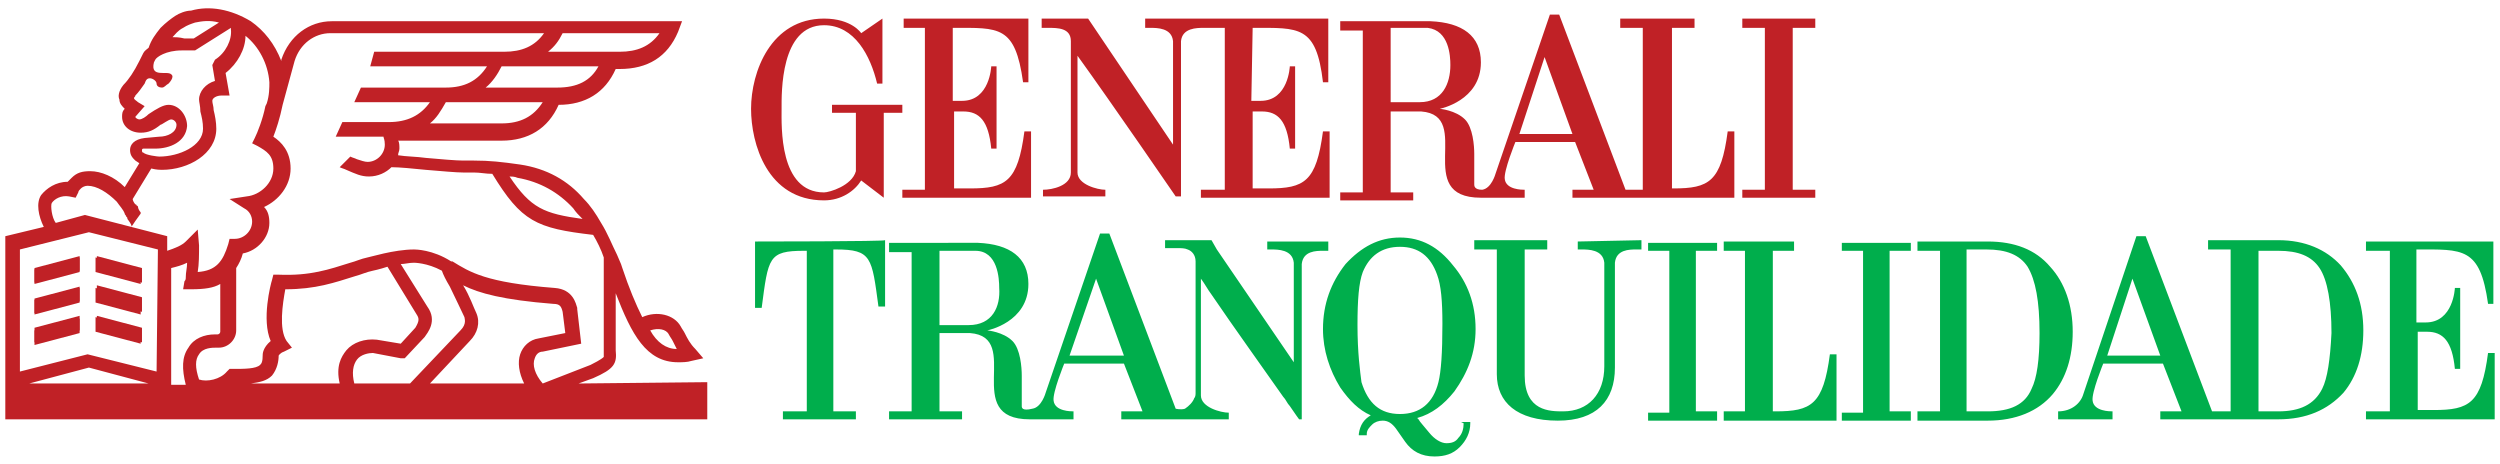 <?xml version="1.0" encoding="utf-8"?>
<!-- Generator: Adobe Illustrator 25.2.0, SVG Export Plug-In . SVG Version: 6.00 Build 0)  -->
<svg version="1.1" id="Layer_1" xmlns="http://www.w3.org/2000/svg" xmlns:xlink="http://www.w3.org/1999/xlink" x="0px" y="0px"
	 viewBox="0 0 188.4 35" style="enable-background:new 0 0 188.4 35;" xml:space="preserve">
<style type="text/css">
	.st0{fill:#C02126;}
	.st1{fill:#00AE4C;}
</style>
<path class="st0" d="M10.6,20.3l-3.4-0.9v1.1l3.4,0.9V20.3z M2.6,21.4l3.4-0.9v-1.1l-3.4,0.9L2.6,21.4z M2.6,23.7l3.4-0.9v-1.1
	l-3.4,0.9L2.6,23.7z M10.6,22.6l-3.4-0.9v1.1l3.4,0.9V22.6z M10.6,24.8l-3.4-0.9v1.1l3.4,0.9V24.8z M2.6,26l3.4-0.9v-1.1l-3.4,0.9
	L2.6,26z"/>
<path class="st0" d="M40.3,27c0.1-0.3,0.3-0.5,0.6-0.5l2.9-0.6l-0.3-2.6l0-0.1c-0.1-0.3-0.3-1.4-1.7-1.5c-5.2-0.4-6.4-1.2-7.7-2v0h0
	l-0.1,0c-1.4-0.9-2.7-0.9-2.8-0.9c-1.5,0-3.4,0.6-3.5,0.6c-0.5,0.1-0.9,0.3-1.3,0.4c-1.6,0.5-3,1-5.4,0.9l-0.4,0l-0.1,0.4
	c-0.1,0.3-0.8,3-0.1,4.6c-0.6,0.5-0.6,1-0.6,1c0,0.6-0.1,0.7-0.2,0.8c-0.3,0.3-1.2,0.3-2,0.3h-0.3l-0.2,0.2
	c-0.5,0.6-1.5,0.8-2.1,0.6c-0.3-0.9-0.3-1.5,0-1.9c0.3-0.5,1-0.5,1.3-0.5h0.2c0.7,0,1.3-0.6,1.3-1.3v-4.7c0.2-0.3,0.4-0.7,0.5-1.1
	c1.1-0.2,2-1.2,2-2.3c0-0.5-0.1-0.9-0.4-1.2c1.1-0.5,2-1.6,2-2.9s-0.7-2-1.3-2.4c0.2-0.5,0.5-1.4,0.7-2.4l0.9-3.3
	c0.4-1.3,1.5-2.1,2.7-2.1h16.1c-0.7,1-1.7,1.4-3,1.4h-9.8L27.9,5h8.8c-0.7,1.1-1.7,1.6-3.1,1.6h-6.4l-0.5,1.1h5.7
	c-0.7,1-1.7,1.5-3.1,1.5h-3.5l-0.5,1.1h3.6c0,0.1,0.1,0.2,0.1,0.6c0,0.7-0.6,1.3-1.3,1.3c-0.2,0-0.5-0.1-0.8-0.2
	c-0.2-0.1-0.3-0.1-0.5-0.2l-0.8,0.8c0.2,0.1,0.3,0.1,0.5,0.2c0.7,0.3,1.1,0.5,1.7,0.5c0.7,0,1.3-0.3,1.7-0.7c0.6,0,1.6,0.1,2.6,0.2
	c1.2,0.1,2.3,0.2,2.8,0.2c0.3,0,0.5,0,0.8,0c0.5,0,0.9,0.1,1.4,0.1c2.2,3.6,3.3,4.1,7.6,4.6c0.3,0.5,0.6,1.1,0.8,1.7v7
	c0,0.3,0,0.4,0,0.5c-0.2,0.2-0.8,0.5-1,0.6l-3.6,1.4C40.3,28.2,40.1,27.5,40.3,27 M39.5,28.9h-7.1l3-3.2c0.6-0.6,0.8-1.4,0.5-2.1
	c-0.2-0.4-0.5-1.3-1-2.1c1.2,0.6,3,1.1,6.8,1.4c0.5,0,0.6,0.2,0.7,0.6l0.2,1.6l-2,0.4c-0.7,0.1-1.2,0.6-1.4,1.2
	C39,27.3,39.1,28.1,39.5,28.9 M26.7,28.9c-0.2-0.8-0.1-1.4,0.2-1.8c0.3-0.4,0.9-0.5,1.2-0.5l2.1,0.4l0,0h0.3l1.5-1.6l0,0
	c0.2-0.3,1-1.2,0.2-2.3l-2-3.2c0.3,0,0.6-0.1,1-0.1h0c0,0,1,0,2.1,0.6c0.1,0.3,0.3,0.7,0.6,1.2c0.4,0.8,0.9,1.9,1.1,2.3
	c0,0.1,0.2,0.5-0.3,1l-3.8,4C30.9,28.9,26.7,28.9,26.7,28.9z M26.1,26.4c-0.4,0.5-0.8,1.2-0.5,2.5h-6.7c0.7-0.1,1.2-0.2,1.6-0.6
	c0.4-0.5,0.5-1.1,0.5-1.5c0,0,0.1-0.2,0.4-0.3l0.6-0.3l-0.4-0.5c-0.6-0.9-0.3-2.8-0.1-3.9h0c2.3,0,3.7-0.5,5.3-1
	c0.4-0.1,0.8-0.3,1.3-0.4h0c0,0,0.5-0.1,1.1-0.3l2.2,3.6l0,0c0.2,0.3,0.2,0.5-0.1,1l-1.1,1.2l-1.8-0.3h0
	C27.5,25.5,26.6,25.8,26.1,26.4 M14.2,26.2c-0.5,0.7-0.5,1.6-0.2,2.8h-1.1v-8.8c0.4-0.1,0.8-0.2,1.2-0.4c0,0.4-0.1,0.7-0.1,1.1
	c0,0.1,0,0.2-0.1,0.3l-0.1,0.6h0.6c1,0,1.7-0.1,2.2-0.4V25c0,0.1-0.1,0.2-0.2,0.2h-0.2C15.4,25.2,14.6,25.5,14.2,26.2 M11.8,28
	l-5.2-1.3L1.5,28v-9.2l5.2-1.3l5.2,1.3L11.8,28L11.8,28z M2.2,28.9l4.5-1.2l4.5,1.2H2.2z M3.9,15.3c0.2-0.3,0.7-0.6,1.3-0.5l0.5,0.1
	l0.2-0.4c0-0.1,0.1-0.2,0.2-0.3C6.2,14.1,6.4,14,6.6,14c0.7,0,1.5,0.5,2.2,1.2c0.2,0.3,0.5,0.6,0.6,0.9c0,0.1,0.1,0.1,0.1,0.2
	c0.1,0.1,0.1,0.1,0.1,0.2c0,0,0.4,0.5,0.3,0.6c0.2-0.3,0.4-0.6,0.7-1c0,0,0,0,0-0.1c-0.1-0.1-0.2-0.3-0.2-0.4c0,0,0-0.1-0.1-0.1v0
	c0,0,0-0.1-0.1-0.1c-0.1-0.1-0.2-0.3-0.2-0.4l1.4-2.3c0.4,0.1,0.7,0.1,0.8,0.1h0c2,0,4.1-1.2,4.1-3.1v0c0-0.5-0.1-1-0.2-1.4
	c0-0.3-0.1-0.5-0.1-0.7c0-0.2,0.3-0.4,0.7-0.4h0.6l-0.3-1.7c0.9-0.7,1.5-1.8,1.5-2.8c1,0.8,1.7,2.1,1.8,3.5c0,0.4,0,1-0.2,1.6
	l-0.1,0.2h0c-0.2,1-0.6,2-0.8,2.4l-0.2,0.4l0.4,0.2c0.7,0.4,1.2,0.7,1.2,1.7c0,1.1-1,2-2,2.1l-1.3,0.2l1.1,0.7
	c0.4,0.2,0.6,0.6,0.6,1c0,0.7-0.6,1.3-1.3,1.3h-0.4l-0.1,0.4c-0.4,1.3-0.9,2-2.3,2.1c0.1-0.6,0.1-1.3,0.1-2l-0.1-1.2l-0.9,0.9
	c-0.3,0.3-0.8,0.5-1.4,0.7v-1.1l-6.2-1.6l-2.2,0.6C3.9,16.4,3.8,15.5,3.9,15.3 M10.7,11.3c0-0.1,0.1-0.1,0.1-0.1l0.9,0
	c1.1,0,2.3-0.5,2.4-1.7c0-0.8-0.6-1.6-1.4-1.6c-0.4,0-0.9,0.3-1.5,0.7C11,8.8,10.7,9,10.5,9c-0.1,0-0.3-0.1-0.3-0.2c0,0,0,0,0,0
	L10.9,8l-0.5-0.3c-0.1-0.1-0.3-0.2-0.3-0.3c0-0.1,0.1-0.1,0.1-0.2c0.2-0.2,0.5-0.6,0.7-0.9C11,6,11.1,5.9,11.3,5.9
	c0.2,0,0.5,0.2,0.5,0.4c0,0.2,0.2,0.3,0.4,0.3s0.3-0.2,0.5-0.3c0,0,0.5-0.5,0.2-0.7c-0.3-0.3-1.6,0.3-1.3-0.9l0.1-0.2
	c0.1-0.2,0.8-0.7,2-0.7c0.2,0,0.5,0,0.8,0l0.2,0l2.7-1.7c0,0.1,0,0.1,0,0.1v0c0.1,0.8-0.4,1.8-1.2,2.3L16,4.9l0.2,1.2
	C15.5,6.3,15,6.9,15,7.5c0,0.2,0.1,0.5,0.1,0.9c0.1,0.4,0.2,0.8,0.2,1.3c0,1.3-1.8,2.1-3.3,2.1h0c-0.1,0-1-0.1-1.2-0.3
	C10.7,11.5,10.7,11.4,10.7,11.3 M13,2.8c0.2-0.2,0.4-0.5,0.8-0.7c0.3-0.2,0.6-0.3,0.9-0.4c0.5-0.1,1.1-0.2,1.8,0l-1.9,1.2
	c-0.2,0-0.5,0-0.7,0C13.5,2.8,13.2,2.8,13,2.8C12.9,2.8,12.9,2.8,13,2.8 M42.4,2.5h7.3c-0.7,1-1.7,1.4-3,1.4h-5.4
	C41.8,3.5,42.1,3.1,42.4,2.5 M42,6.6h-5.4c0.5-0.4,0.9-1,1.2-1.6h7.3C44.5,6.1,43.5,6.6,42,6.6 M37.8,9.3h-5.4
	c0.5-0.4,0.8-0.9,1.2-1.6h7.3C40.2,8.8,39.2,9.3,37.8,9.3 M39,13.4c1.7,0.3,3.1,1.1,4.2,2.3c0.2,0.3,0.4,0.5,0.7,0.8
	c-2.9-0.4-3.9-0.8-5.5-3.2C38.5,13.3,38.8,13.3,39,13.4 M50.4,25.2c0.1,0.2,0.2,0.3,0.3,0.5c0.1,0.2,0.2,0.4,0.3,0.6
	c-0.8,0-1.5-0.5-2-1.4C49.6,24.7,50.2,24.8,50.4,25.2 M43.6,28.9l1.1-0.4l0,0c1.6-0.7,1.8-1.1,1.7-2.1v-4.3c1.2,3.1,2.3,5.2,4.7,5.2
	c0.3,0,0.7,0,1-0.1l0.9-0.2l-0.6-0.7c-0.4-0.4-0.6-0.8-0.8-1.2c-0.1-0.2-0.2-0.3-0.3-0.5c-0.5-0.9-1.8-1.2-2.9-0.7
	c-0.5-1-1-2.2-1.5-3.7l-0.1-0.3l-0.3-0.7v0h0c-0.4-0.8-0.7-1.6-1.2-2.4c-0.4-0.7-0.8-1.3-1.3-1.8c-1.2-1.4-2.8-2.3-4.8-2.6
	c-1.4-0.2-2.3-0.3-3.5-0.3c-0.2,0-0.5,0-0.8,0c-0.5,0-1.7-0.1-2.8-0.2c-0.7-0.1-1.5-0.1-2.1-0.2c0-0.2,0.1-0.3,0.1-0.5
	c0-0.2,0-0.5-0.1-0.6h7.8c2,0,3.5-0.9,4.3-2.7c2,0,3.5-0.9,4.3-2.7h0.3c2.1,0,3.6-0.9,4.4-2.8l0.3-0.8H25c-1.7,0-3.2,1.1-3.8,2.9
	l0,0.1c-0.5-1.3-1.3-2.3-2.3-3c-1.5-0.9-3.1-1.2-4.5-0.8C14,0.8,13.5,1,13.2,1.2c-0.3,0.2-0.7,0.5-1.1,0.9c-0.4,0.5-0.7,0.9-0.9,1.5
	c-0.1,0.1-0.3,0.2-0.4,0.4l-0.3,0.6l0,0C10.1,5.4,9.7,6,9.3,6.4C8.9,6.9,8.9,7.3,9,7.5C9,7.8,9.2,8,9.4,8.2l0,0
	C9.2,8.4,9.2,8.6,9.2,8.8c0,0.7,0.6,1.2,1.4,1.2c0.6,0,1-0.2,1.5-0.6C12.2,9.4,12.7,9,12.9,9c0.2,0,0.4,0.2,0.4,0.4
	c0,0.6-0.7,0.9-1.3,0.9l-1.1,0.1c-0.8,0.1-1.1,0.5-1.1,0.9s0.2,0.6,0.3,0.7l0.1,0.1l0.3,0.2l-1.1,1.8c-0.8-0.8-1.8-1.2-2.6-1.2
	c-0.6,0-1,0.1-1.4,0.5c-0.1,0.1-0.2,0.2-0.3,0.3h0c-0.9,0-1.6,0.5-2,1c-0.4,0.6-0.2,1.6,0.2,2.4l-2.9,0.7v13.8h52.9v-2.8L43.6,28.9
	L43.6,28.9z"/>
<path class="st0" d="M10.7,20.2l-3.4-0.9v1.1l3.4,0.9V20.2z M2.6,21.3l3.4-0.9v-1.1l-3.4,0.9L2.6,21.3z M2.6,23.6l3.4-0.9v-1.1
	l-3.4,0.9L2.6,23.6z M10.7,22.4l-3.4-0.9v1.1l3.4,0.9V22.4z M10.7,24.7l-3.4-0.9v1.1l3.4,0.9V24.7z M2.6,25.8l3.4-0.9v-1.1l-3.4,0.9
	L2.6,25.8z M71.8,7.6l0-5.5c3.5,0,4.7-0.2,5.3,4.1h0.4V1.4h-9.4v0.7h1.6v12.2H68v0.6h9.7v-5h-0.5c-0.5,3.8-1.4,4.3-4.1,4.3h-1.2V8.4
	h0.7c1.2,0,1.9,0.7,2.1,2.8h0.4V5c0,0-0.4,0-0.4,0c0,0-0.1,2.6-2.2,2.6L71.8,7.6L71.8,7.6z M68,7.9h-5.3v0.6h1.8v4.4
	c-0.3,1.1-2,1.6-2.4,1.6c-3.4,0-3.2-5-3.2-6.3c0-1.2-0.1-6.3,3.2-6.3c2.3,0,3.5,2.3,4,4.4h0.4c0-0.8,0-4.9,0-4.9
	c0,0-1.6,1.1-1.6,1.1c0,0-0.7-1.1-2.8-1.1c-4,0-5.5,4-5.5,6.8c0,2.6,1.2,6.9,5.5,6.9c1.3,0,2.3-0.7,2.8-1.5c0,0,1.7,1.3,1.7,1.3V8.5
	H68L68,7.9L68,7.9z M114.5,10.1l1.9-5.8l2.1,5.8H114.5z M107,7.7h-2.2V2.1h2.8c1.6,0.2,1.7,2.1,1.7,2.8C109.3,6.3,108.7,7.7,107,7.7
	 M130.2,9.9c-0.5,3.8-1.4,4.3-4.1,4.3H126V2.1h1.7V1.4h-5.6v0.7h1.7v12.2h-1.3l-5-13.2h-0.7c0,0-4.1,12-4.1,12c0,0-0.3,1.1-1,1.2
	c-0.6,0-0.6-0.3-0.6-0.4v-2.3c0-0.6-0.1-2-0.7-2.6c-0.7-0.7-1.9-0.8-1.9-0.8c0,0,3.1-0.6,3.1-3.5c0-2-1.4-3-3.8-3.1H101v0.7h1.7
	v12.2H101v0.6h5.5v-0.6h-1.7V8.4h2.3c4,0.3-0.7,6.5,4.5,6.5h3.3v-0.6c-0.2,0-1.4,0-1.5-0.8c-0.1-0.6,0.8-2.8,0.8-2.8h4.5
	c0,0,1.4,3.6,1.4,3.6h-1.6v0.6h12.2v-5L130.2,9.9L130.2,9.9z M94.4,2.1c3.5,0,4.8-0.2,5.3,4.1h0.4V1.4H86.3v0.7h0.4
	c0.5,0,1.6,0,1.7,1v7.8l-6.4-9.5h-3.5v0.7H79c0.7,0,1.7,0,1.7,1v9.9c0,1-1.4,1.3-2.1,1.3h0v0.5h4.7v-0.5c-0.6,0-2.1-0.4-2.1-1.3
	l0-8.8c2.6,3.6,7.4,10.6,7.4,10.6H89V3.1c0.1-1,1.2-1,1.7-1h1.6v12.2h-1.8v0.6h9.7v-5h-0.5c-0.5,3.8-1.4,4.3-4.1,4.3h-1.2V8.4h0.7
	c1.2,0,1.9,0.7,2.1,2.8h0.4V5c0,0-0.4,0-0.4,0c0,0-0.1,2.6-2.2,2.6h-0.7L94.4,2.1L94.4,2.1z M136.8,2.1V1.4h-5.5v0.7h1.7l0,12.2
	h-1.7v0.6h5.5v-0.6h-1.7V2.1H136.8z"/>
<path class="st1" d="M118.9,18.2v0.6h0.3c0.5,0,1.6,0,1.7,1v7.8c0,2.1-1.2,3.4-3.1,3.4c-1,0-2.9,0-2.9-2.7v-9.5h1.7v-0.7h-5.5v0.7
	h1.7v9.4c0,2.1,1.5,3.5,4.6,3.5c2.9,0,4.3-1.5,4.3-4v-7.9c0.1-1,1.1-1,1.6-1h0.4v-0.7L118.9,18.2L118.9,18.2z M80.6,26.8l2-5.8
	l2.1,5.8L80.6,26.8L80.6,26.8z M73,24.5h-2.2v-5.6h2.7c1.7,0,1.8,2.1,1.8,2.8C75.4,23.1,74.8,24.5,73,24.5 M95.5,18.2v0.6h0.3
	c0.5,0,1.6,0,1.7,1v7.5l-5.8-8.5l-0.4-0.7h-3.5v0.6h0.6c0.1,0,0.3,0,0.4,0c0.2,0,0.5,0,0.7,0.1c0.3,0.1,0.6,0.4,0.6,0.9v9.9
	c0,0.1,0,0.3-0.1,0.4c-0.1,0.3-0.4,0.6-0.7,0.8c-0.3,0.1-0.7,0-0.7,0l-5-13.2h-0.7c0,0-4.1,12-4.1,12c0,0-0.3,1.1-1,1.2
	C77,31,77,30.7,77,30.6v-2.3c0-0.6-0.1-2-0.7-2.6c-0.7-0.7-1.9-0.8-1.9-0.8c0,0,3.1-0.6,3.1-3.5c0-2-1.4-3-3.8-3.1H67v0.7h1.7V31H67
	v0.6h5.5V31h-1.7v-5.9h2.3c4,0.3-0.7,6.5,4.5,6.5h3.3V31c-0.2,0-1.4,0-1.5-0.8c-0.1-0.6,0.8-2.8,0.8-2.8h4.5c0,0,1.4,3.6,1.4,3.6
	h-1.6v0.6h8.1v-0.5c-0.6,0-2.1-0.4-2.1-1.3l0-8.8c0.3,0.4,0.5,0.8,0.8,1.2c1.7,2.5,4,5.7,5.4,7.7c0.2,0.2,0.3,0.5,0.5,0.7
	c0.4,0.6,0.7,1,0.7,1h0.2V19.9c0.1-1,1.1-1,1.6-1h0.4v-0.7H95.5z M178.3,18.9h1.8V31h-1.8v0.6h9.7v-5h-0.5c-0.5,3.8-1.4,4.3-4.1,4.3
	h-1.2v-5.9h0.7c1.2,0,1.9,0.7,2.1,2.8h0.4v-6.1c0,0-0.4,0-0.4,0c0,0-0.1,2.6-2.2,2.6h-0.7v-5.5c3.5,0,4.8-0.2,5.4,4.1h0.4v-4.7h-9.6
	L178.3,18.9L178.3,18.9z M129.9,31.7h8.5v-5h-0.5c-0.5,3.8-1.4,4.3-4.1,4.3h-0.2V18.9h1.6v-0.7h-5.3v0.7h1.6V31h-1.6L129.9,31.7
	L129.9,31.7z M129.4,18.9v-0.6h-5.2v0.6h1.6l0,12.2h-1.6v0.6h5.2V31h-1.6V18.9H129.4z M144,18.9v-0.6h-5.2v0.6h1.6l0,12.2h-1.6v0.6
	h5.2V31h-1.6V18.9H144z M149.8,31c1.7,0,2.8-0.5,3.3-1.7c0.4-0.8,0.6-2.2,0.6-4.2c0-2.4-0.3-4-0.9-5c-0.6-0.9-1.6-1.3-3.1-1.3h-1.5
	V31C148.3,31,149.8,31,149.8,31z M144.5,31.7V31h1.7V18.9h-1.7v-0.7h5.3c2,0,3.6,0.6,4.7,1.9c1.1,1.2,1.7,2.9,1.7,4.9
	c0,1.9-0.5,3.5-1.5,4.7c-1.1,1.3-2.8,2-4.9,2L144.5,31.7L144.5,31.7z M56.9,18.2v5h0.5c0.5-3.8,0.5-4.3,3.2-4.3h0.2V31H59v0.6h5.5
	V31h-1.7V18.8H63c2.7,0,2.7,0.6,3.2,4.3h0.5v-5C66.7,18.2,56.9,18.2,56.9,18.2z M102.3,24.5c0-1.9,0.1-3.2,0.4-4
	c0.5-1.2,1.4-1.9,2.8-1.9s2.3,0.7,2.8,2.1c0.3,0.8,0.4,2,0.4,3.7c0,2.2-0.1,3.6-0.3,4.4c-0.4,1.6-1.4,2.4-2.9,2.4
	c-1.5,0-2.4-0.8-2.9-2.4C102.5,28,102.3,26.6,102.3,24.5 M110.3,31.9c0,0.4-0.1,0.8-0.4,1.1c-0.2,0.3-0.5,0.4-0.9,0.4
	c-0.4,0-0.9-0.3-1.3-0.8c-0.4-0.5-0.7-0.8-0.8-1l0,0c0,0-0.1-0.1-0.1-0.1c1.1-0.3,2-1,2.8-2c1-1.4,1.6-2.9,1.6-4.7
	c0-1.9-0.6-3.5-1.7-4.8c-1.1-1.4-2.4-2.1-4-2.1c-1.6,0-2.9,0.7-4.1,2c-1.1,1.4-1.7,3-1.7,4.9c0,1.6,0.5,3.1,1.3,4.4
	c0.7,1,1.4,1.7,2.3,2.1c-0.5,0.3-0.8,0.7-0.9,1.4l0,0.1h0.6l0-0.1c0-0.3,0.2-0.5,0.4-0.7s0.5-0.3,0.8-0.3c0.4,0,0.7,0.2,1,0.6l0.7,1
	c0.5,0.7,1.2,1.1,2.2,1.1c0.8,0,1.4-0.2,1.9-0.7c0.5-0.5,0.8-1.1,0.8-1.8v-0.1h-0.7L110.3,31.9L110.3,31.9z M175,29.3
	c-0.6,1.2-1.7,1.7-3.3,1.7h-1.5V18.9h1.5c1.5,0,2.5,0.4,3.1,1.3c0.6,0.9,0.9,2.6,0.9,4.9C175.6,27.1,175.4,28.5,175,29.3
	 M158.8,26.8l1.9-5.8l2.1,5.8H158.8L158.8,26.8z M176.4,20c-1.1-1.2-2.7-1.9-4.7-1.9h-5.3v0.7h1.7V31h-1.4l-5-13.2H161
	c0,0-3.9,11.6-4,11.9c-0.2,0.7-0.9,1.3-1.9,1.3v0.6h4.1V31c-0.2,0-1.4,0-1.5-0.8c-0.1-0.6,0.8-2.8,0.8-2.8h4.5c0,0,1.4,3.6,1.4,3.6
	h-1.6v0.6h8.9c2.1,0,3.7-0.7,4.9-2c1-1.2,1.5-2.8,1.5-4.7C178.1,22.9,177.5,21.3,176.4,20"/>
</svg>
